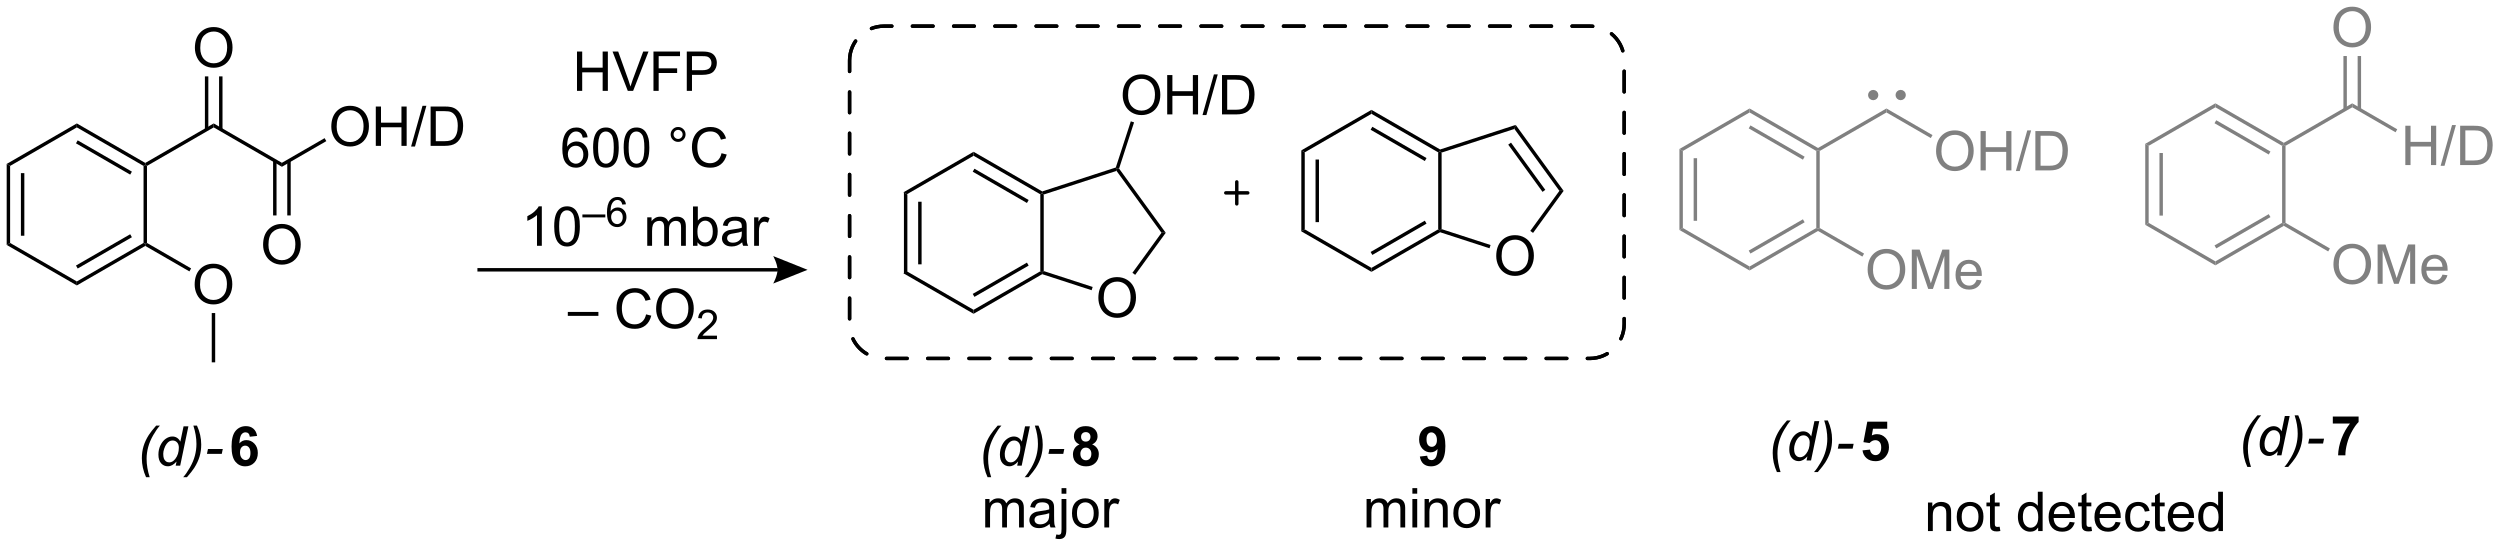 <?xml version="1.0" encoding="UTF-8"?>
<!DOCTYPE svg PUBLIC '-//W3C//DTD SVG 1.0//EN'
          'http://www.w3.org/TR/2001/REC-SVG-20010904/DTD/svg10.dtd'>
<svg stroke-dasharray="none" shape-rendering="auto" xmlns="http://www.w3.org/2000/svg" font-family="'Dialog'" text-rendering="auto" width="998" fill-opacity="1" color-interpolation="auto" color-rendering="auto" preserveAspectRatio="xMidYMid meet" font-size="12px" viewBox="0 0 998 218" fill="black" xmlns:xlink="http://www.w3.org/1999/xlink" stroke="black" image-rendering="auto" stroke-miterlimit="10" stroke-linecap="square" stroke-linejoin="miter" font-style="normal" stroke-width="1" height="218" stroke-dashoffset="0" font-weight="normal" stroke-opacity="1"
><!--Generated by the Batik Graphics2D SVG Generator--><defs id="genericDefs"
  /><g
  ><defs id="defs1"
    ><clipPath clipPathUnits="userSpaceOnUse" id="clipPath1"
      ><path d="M0.646 1.611 L374.789 1.611 L374.789 83.306 L0.646 83.306 L0.646 1.611 Z"
      /></clipPath
      ><clipPath clipPathUnits="userSpaceOnUse" id="clipPath2"
      ><path d="M23.084 49.046 L23.084 128.47 L386.824 128.47 L386.824 49.046 Z"
      /></clipPath
    ></defs
    ><g transform="scale(2.667,2.667) translate(-0.646,-1.611) matrix(1.029,0,0,1.029,-23.099,-48.837)"
    ><path d="M154.564 77.03 L155.064 77.319 L155.064 88.53 L154.564 88.819 ZM156.634 78.369 L156.634 87.479 L157.134 87.479 L157.134 78.369 Z" stroke="none" clip-path="url(#clipPath2)"
    /></g
    ><g transform="matrix(2.743,0,0,2.743,-63.318,-134.53)"
    ><path d="M154.564 88.819 L155.064 88.53 L164.773 94.135 L164.773 94.713 Z" stroke="none" clip-path="url(#clipPath2)"
    /></g
    ><g transform="matrix(2.743,0,0,2.743,-63.318,-134.53)"
    ><path d="M164.773 94.713 L164.773 94.135 L174.483 88.53 L174.733 88.674 L174.761 88.946 ZM164.898 92.25 L172.788 87.696 L172.538 87.263 L164.648 91.817 Z" stroke="none" clip-path="url(#clipPath2)"
    /></g
    ><g transform="matrix(2.743,0,0,2.743,-63.318,-134.53)"
    ><path d="M174.983 88.493 L174.733 88.674 L174.483 88.53 L174.483 77.319 L174.733 77.174 L174.983 77.356 Z" stroke="none" clip-path="url(#clipPath2)"
    /></g
    ><g transform="matrix(2.743,0,0,2.743,-63.318,-134.53)"
    ><path d="M174.761 76.902 L174.733 77.174 L174.483 77.319 L164.773 71.713 L164.773 71.135 ZM172.788 78.153 L164.898 73.598 L164.648 74.031 L172.538 78.586 Z" stroke="none" clip-path="url(#clipPath2)"
    /></g
    ><g transform="matrix(2.743,0,0,2.743,-63.318,-134.53)"
    ><path d="M164.773 71.135 L164.773 71.713 L155.064 77.319 L154.564 77.03 Z" stroke="none" clip-path="url(#clipPath2)"
    /></g
    ><g transform="matrix(2.743,0,0,2.743,-63.318,-134.53)"
    ><path d="M44.475 73.191 L44.225 73.046 L44.225 72.758 L54.184 67.008 L54.184 67.585 Z" stroke="none" clip-path="url(#clipPath2)"
    /></g
    ><g transform="matrix(2.743,0,0,2.743,-63.318,-134.53)"
    ><path d="M54.184 67.585 L54.184 67.008 L64.11 72.738 L64.11 73.316 Z" stroke="none" clip-path="url(#clipPath2)"
    /></g
    ><g transform="matrix(2.743,0,0,2.743,-63.318,-134.53)"
    ><path d="M51.447 56.021 Q51.447 54.594 52.213 53.789 Q52.978 52.982 54.189 52.982 Q54.981 52.982 55.617 53.362 Q56.255 53.74 56.588 54.417 Q56.924 55.094 56.924 55.953 Q56.924 56.826 56.572 57.513 Q56.221 58.201 55.575 58.555 Q54.932 58.909 54.184 58.909 Q53.377 58.909 52.739 58.518 Q52.103 58.125 51.775 57.451 Q51.447 56.774 51.447 56.021 ZM52.228 56.032 Q52.228 57.068 52.783 57.664 Q53.34 58.258 54.182 58.258 Q55.036 58.258 55.588 57.657 Q56.142 57.055 56.142 55.951 Q56.142 55.25 55.906 54.729 Q55.669 54.209 55.213 53.922 Q54.76 53.633 54.192 53.633 Q53.387 53.633 52.807 54.188 Q52.228 54.74 52.228 56.032 Z" stroke="none" clip-path="url(#clipPath2)"
    /></g
    ><g transform="matrix(2.743,0,0,2.743,-63.318,-134.53)"
    ><path d="M55.466 67.892 L55.466 60.162 L54.966 60.162 L54.966 67.892 ZM53.403 67.892 L53.403 60.162 L52.903 60.162 L52.903 67.892 Z" stroke="none" clip-path="url(#clipPath2)"
    /></g
    ><g transform="matrix(2.743,0,0,2.743,-63.318,-134.53)"
    ><path d="M71.299 67.482 Q71.299 66.055 72.064 65.251 Q72.83 64.443 74.041 64.443 Q74.833 64.443 75.468 64.823 Q76.106 65.201 76.439 65.878 Q76.775 66.555 76.775 67.415 Q76.775 68.287 76.424 68.975 Q76.072 69.662 75.426 70.016 Q74.783 70.37 74.036 70.37 Q73.228 70.37 72.591 69.98 Q71.955 69.587 71.627 68.912 Q71.299 68.235 71.299 67.482 ZM72.08 67.493 Q72.08 68.529 72.635 69.126 Q73.192 69.719 74.033 69.719 Q74.887 69.719 75.439 69.118 Q75.994 68.516 75.994 67.412 Q75.994 66.712 75.757 66.191 Q75.52 65.67 75.064 65.383 Q74.611 65.094 74.044 65.094 Q73.239 65.094 72.658 65.649 Q72.08 66.201 72.08 67.493 ZM77.774 70.271 L77.774 64.545 L78.532 64.545 L78.532 66.896 L81.508 66.896 L81.508 64.545 L82.266 64.545 L82.266 70.271 L81.508 70.271 L81.508 67.571 L78.532 67.571 L78.532 70.271 L77.774 70.271 ZM82.911 70.37 L84.572 64.446 L85.135 64.446 L83.478 70.37 L82.911 70.37 ZM85.751 70.271 L85.751 64.545 L87.725 64.545 Q88.391 64.545 88.743 64.626 Q89.235 64.74 89.584 65.037 Q90.037 65.42 90.261 66.016 Q90.485 66.61 90.485 67.376 Q90.485 68.029 90.331 68.534 Q90.18 69.037 89.941 69.368 Q89.704 69.696 89.42 69.886 Q89.139 70.076 88.738 70.175 Q88.337 70.271 87.818 70.271 L85.751 70.271 ZM86.508 69.594 L87.732 69.594 Q88.297 69.594 88.62 69.49 Q88.943 69.383 89.133 69.193 Q89.404 68.922 89.553 68.469 Q89.704 68.014 89.704 67.365 Q89.704 66.467 89.409 65.985 Q89.115 65.501 88.693 65.337 Q88.389 65.219 87.712 65.219 L86.508 65.219 L86.508 69.594 Z" stroke="none" clip-path="url(#clipPath2)"
    /></g
    ><g transform="matrix(2.743,0,0,2.743,-63.318,-134.53)"
    ><path d="M64.11 73.316 L64.11 72.738 L70.324 69.151 L70.574 69.584 Z" stroke="none" clip-path="url(#clipPath2)"
    /></g
    ><g transform="matrix(2.743,0,0,2.743,-63.318,-134.53)"
    ><path d="M61.373 84.674 Q61.373 83.247 62.139 82.443 Q62.904 81.635 64.115 81.635 Q64.907 81.635 65.542 82.016 Q66.18 82.393 66.514 83.07 Q66.85 83.747 66.85 84.607 Q66.85 85.479 66.498 86.166 Q66.147 86.854 65.501 87.208 Q64.857 87.562 64.11 87.562 Q63.303 87.562 62.665 87.172 Q62.029 86.778 61.701 86.104 Q61.373 85.427 61.373 84.674 ZM62.154 84.685 Q62.154 85.721 62.709 86.318 Q63.266 86.911 64.107 86.911 Q64.962 86.911 65.514 86.31 Q66.068 85.708 66.068 84.604 Q66.068 83.903 65.831 83.383 Q65.594 82.862 65.139 82.575 Q64.686 82.286 64.118 82.286 Q63.313 82.286 62.732 82.841 Q62.154 83.393 62.154 84.685 Z" stroke="none" clip-path="url(#clipPath2)"
    /></g
    ><g transform="matrix(2.743,0,0,2.743,-63.318,-134.53)"
    ><path d="M62.828 72.431 L62.828 80.399 L63.328 80.399 L63.328 72.431 ZM64.891 72.431 L64.891 80.399 L65.391 80.399 L65.391 72.431 Z" stroke="none" clip-path="url(#clipPath2)"
    /></g
    ><g transform="matrix(2.743,0,0,2.743,-63.318,-134.53)"
    ><path d="M92.564 88.561 L136.236 88.561 L136.236 88.061 L92.564 88.061 ZM140.611 88.311 L135.611 90.311 C135.611 90.311 136.236 89.186 136.236 88.311 C136.236 87.436 135.611 86.311 135.611 86.311 Z" stroke="none" clip-path="url(#clipPath2)"
    /></g
    ><g transform="matrix(2.743,0,0,2.743,-63.318,-134.53)"
    ><path d="M105.72 95.013 L105.72 94.445 L110.171 94.445 L110.171 95.013 L105.72 95.013 ZM117.111 94.794 L117.868 94.984 Q117.632 95.919 117.012 96.412 Q116.392 96.901 115.499 96.901 Q114.572 96.901 113.991 96.523 Q113.413 96.146 113.108 95.432 Q112.806 94.716 112.806 93.896 Q112.806 93 113.147 92.336 Q113.491 91.669 114.121 91.323 Q114.751 90.977 115.509 90.977 Q116.368 90.977 116.954 91.414 Q117.54 91.852 117.772 92.646 L117.025 92.82 Q116.827 92.195 116.447 91.912 Q116.069 91.625 115.493 91.625 Q114.835 91.625 114.389 91.943 Q113.947 92.258 113.767 92.792 Q113.587 93.326 113.587 93.891 Q113.587 94.622 113.801 95.167 Q114.014 95.711 114.462 95.982 Q114.913 96.25 115.436 96.25 Q116.072 96.25 116.512 95.883 Q116.954 95.516 117.111 94.794 ZM118.573 94.013 Q118.573 92.586 119.339 91.781 Q120.104 90.974 121.315 90.974 Q122.107 90.974 122.742 91.354 Q123.38 91.732 123.714 92.409 Q124.049 93.086 124.049 93.945 Q124.049 94.818 123.698 95.505 Q123.346 96.193 122.701 96.547 Q122.057 96.901 121.31 96.901 Q120.503 96.901 119.865 96.51 Q119.229 96.117 118.901 95.443 Q118.573 94.766 118.573 94.013 ZM119.354 94.023 Q119.354 95.06 119.909 95.656 Q120.466 96.25 121.307 96.25 Q122.162 96.25 122.714 95.648 Q123.268 95.047 123.268 93.943 Q123.268 93.242 123.031 92.721 Q122.794 92.201 122.339 91.914 Q121.885 91.625 121.318 91.625 Q120.513 91.625 119.932 92.18 Q119.354 92.732 119.354 94.023 Z" stroke="none" clip-path="url(#clipPath2)"
    /></g
    ><g transform="matrix(2.743,0,0,2.743,-63.318,-134.53)"
    ><path d="M127.429 97.894 L127.429 98.402 L124.589 98.402 Q124.583 98.211 124.652 98.035 Q124.759 97.746 124.997 97.465 Q125.238 97.183 125.689 96.814 Q126.388 96.24 126.634 95.904 Q126.88 95.568 126.88 95.269 Q126.88 94.957 126.656 94.742 Q126.433 94.525 126.072 94.525 Q125.691 94.525 125.462 94.754 Q125.234 94.982 125.232 95.386 L124.689 95.332 Q124.746 94.724 125.109 94.408 Q125.472 94.09 126.083 94.09 Q126.703 94.09 127.062 94.433 Q127.423 94.775 127.423 95.281 Q127.423 95.539 127.318 95.789 Q127.212 96.037 126.966 96.312 Q126.722 96.588 126.154 97.068 Q125.679 97.467 125.544 97.609 Q125.41 97.752 125.322 97.894 L127.429 97.894 Z" stroke="none" clip-path="url(#clipPath2)"
    /></g
    ><g transform="matrix(2.743,0,0,2.743,-63.318,-134.53)"
    ><path d="M107.056 62.269 L107.056 56.542 L107.814 56.542 L107.814 58.894 L110.79 58.894 L110.79 56.542 L111.548 56.542 L111.548 62.269 L110.79 62.269 L110.79 59.568 L107.814 59.568 L107.814 62.269 L107.056 62.269 ZM114.448 62.269 L112.229 56.542 L113.049 56.542 L114.537 60.701 Q114.716 61.201 114.839 61.638 Q114.971 61.169 115.146 60.701 L116.693 56.542 L117.466 56.542 L115.224 62.269 L114.448 62.269 ZM118.185 62.269 L118.185 56.542 L122.049 56.542 L122.049 57.216 L118.943 57.216 L118.943 58.99 L121.63 58.99 L121.63 59.667 L118.943 59.667 L118.943 62.269 L118.185 62.269 ZM123.033 62.269 L123.033 56.542 L125.194 56.542 Q125.764 56.542 126.064 56.597 Q126.486 56.667 126.77 56.865 Q127.056 57.06 127.231 57.417 Q127.405 57.771 127.405 58.198 Q127.405 58.927 126.939 59.435 Q126.475 59.94 125.259 59.94 L123.79 59.94 L123.79 62.269 L123.033 62.269 ZM123.79 59.263 L125.272 59.263 Q126.007 59.263 126.314 58.99 Q126.624 58.716 126.624 58.222 Q126.624 57.862 126.441 57.607 Q126.259 57.349 125.962 57.269 Q125.772 57.216 125.257 57.216 L123.79 57.216 L123.79 59.263 Z" stroke="none" clip-path="url(#clipPath2)"
    /></g
    ><g transform="matrix(2.743,0,0,2.743,-63.318,-134.53)"
    ><path d="M108.598 69.025 L107.898 69.08 Q107.804 68.666 107.632 68.478 Q107.348 68.179 106.929 68.179 Q106.593 68.179 106.341 68.366 Q106.007 68.608 105.814 69.075 Q105.624 69.538 105.617 70.397 Q105.872 70.009 106.239 69.822 Q106.606 69.634 107.007 69.634 Q107.71 69.634 108.205 70.153 Q108.7 70.671 108.7 71.491 Q108.7 72.03 108.466 72.494 Q108.234 72.955 107.828 73.202 Q107.421 73.45 106.906 73.45 Q106.028 73.45 105.473 72.804 Q104.919 72.155 104.919 70.671 Q104.919 69.009 105.531 68.257 Q106.067 67.6 106.973 67.6 Q107.648 67.6 108.08 67.981 Q108.512 68.358 108.598 69.025 ZM105.726 71.494 Q105.726 71.858 105.88 72.192 Q106.036 72.522 106.312 72.697 Q106.591 72.869 106.895 72.869 Q107.341 72.869 107.661 72.509 Q107.981 72.15 107.981 71.533 Q107.981 70.939 107.663 70.598 Q107.348 70.257 106.867 70.257 Q106.39 70.257 106.057 70.598 Q105.726 70.939 105.726 71.494 ZM109.399 70.525 Q109.399 69.509 109.608 68.892 Q109.816 68.272 110.227 67.936 Q110.641 67.6 111.266 67.6 Q111.727 67.6 112.074 67.785 Q112.423 67.97 112.649 68.322 Q112.876 68.671 113.003 69.173 Q113.133 69.673 113.133 70.525 Q113.133 71.533 112.925 72.153 Q112.719 72.772 112.305 73.111 Q111.894 73.45 111.266 73.45 Q110.438 73.45 109.964 72.853 Q109.399 72.14 109.399 70.525 ZM110.121 70.525 Q110.121 71.936 110.451 72.403 Q110.782 72.869 111.266 72.869 Q111.751 72.869 112.079 72.4 Q112.41 71.931 112.41 70.525 Q112.41 69.111 112.079 68.647 Q111.751 68.181 111.258 68.181 Q110.774 68.181 110.485 68.593 Q110.121 69.116 110.121 70.525 ZM113.848 70.525 Q113.848 69.509 114.057 68.892 Q114.265 68.272 114.677 67.936 Q115.091 67.6 115.716 67.6 Q116.177 67.6 116.523 67.785 Q116.872 67.97 117.098 68.322 Q117.325 68.671 117.453 69.173 Q117.583 69.673 117.583 70.525 Q117.583 71.533 117.374 72.153 Q117.169 72.772 116.755 73.111 Q116.343 73.45 115.716 73.45 Q114.887 73.45 114.413 72.853 Q113.848 72.14 113.848 70.525 ZM114.57 70.525 Q114.57 71.936 114.9 72.403 Q115.231 72.869 115.716 72.869 Q116.2 72.869 116.528 72.4 Q116.859 71.931 116.859 70.525 Q116.859 69.111 116.528 68.647 Q116.2 68.181 115.708 68.181 Q115.223 68.181 114.934 68.593 Q114.57 69.116 114.57 70.525 ZM120.687 68.608 Q120.687 68.158 121.005 67.843 Q121.325 67.525 121.77 67.525 Q122.223 67.525 122.538 67.843 Q122.856 68.158 122.856 68.608 Q122.856 69.056 122.536 69.376 Q122.218 69.694 121.77 69.694 Q121.325 69.694 121.005 69.379 Q120.687 69.061 120.687 68.608 ZM121.114 68.608 Q121.114 68.882 121.307 69.075 Q121.499 69.267 121.773 69.267 Q122.044 69.267 122.236 69.075 Q122.429 68.882 122.429 68.608 Q122.429 68.335 122.236 68.142 Q122.044 67.947 121.773 67.947 Q121.499 67.947 121.307 68.142 Q121.114 68.335 121.114 68.608 ZM128.089 71.343 L128.847 71.533 Q128.61 72.468 127.99 72.96 Q127.371 73.45 126.477 73.45 Q125.55 73.45 124.969 73.072 Q124.391 72.694 124.087 71.981 Q123.785 71.265 123.785 70.444 Q123.785 69.548 124.126 68.884 Q124.469 68.218 125.1 67.871 Q125.73 67.525 126.488 67.525 Q127.347 67.525 127.933 67.963 Q128.519 68.4 128.751 69.194 L128.003 69.369 Q127.805 68.744 127.425 68.46 Q127.048 68.173 126.472 68.173 Q125.813 68.173 125.368 68.491 Q124.925 68.806 124.746 69.34 Q124.566 69.874 124.566 70.439 Q124.566 71.171 124.779 71.715 Q124.993 72.259 125.441 72.53 Q125.891 72.798 126.415 72.798 Q127.05 72.798 127.49 72.431 Q127.933 72.064 128.089 71.343 Z" stroke="none" clip-path="url(#clipPath2)"
    /></g
    ><g transform="matrix(2.743,0,0,2.743,-63.318,-134.53)"
    ><path d="M101.937 84.822 L101.234 84.822 L101.234 80.34 Q100.979 80.582 100.567 80.824 Q100.156 81.066 99.828 81.189 L99.828 80.509 Q100.416 80.231 100.856 79.837 Q101.299 79.441 101.484 79.072 L101.937 79.072 L101.937 84.822 ZM103.738 81.996 Q103.738 80.981 103.946 80.363 Q104.155 79.743 104.566 79.407 Q104.98 79.072 105.605 79.072 Q106.066 79.072 106.412 79.257 Q106.761 79.441 106.988 79.793 Q107.215 80.142 107.342 80.644 Q107.472 81.144 107.472 81.996 Q107.472 83.004 107.264 83.624 Q107.058 84.243 106.644 84.582 Q106.233 84.921 105.605 84.921 Q104.777 84.921 104.303 84.324 Q103.738 83.611 103.738 81.996 ZM104.459 81.996 Q104.459 83.407 104.79 83.874 Q105.121 84.34 105.605 84.34 Q106.09 84.34 106.418 83.871 Q106.748 83.402 106.748 81.996 Q106.748 80.582 106.418 80.118 Q106.09 79.652 105.597 79.652 Q105.113 79.652 104.824 80.064 Q104.459 80.587 104.459 81.996 Z" stroke="none" clip-path="url(#clipPath2)"
    /></g
    ><g transform="matrix(2.743,0,0,2.743,-63.318,-134.53)"
    ><path d="M107.842 80.68 L107.842 80.254 L111.18 80.254 L111.18 80.68 L107.842 80.68 ZM114.177 78.778 L113.652 78.819 Q113.581 78.508 113.453 78.367 Q113.24 78.143 112.925 78.143 Q112.673 78.143 112.484 78.283 Q112.234 78.465 112.089 78.815 Q111.947 79.162 111.941 79.807 Q112.132 79.516 112.408 79.375 Q112.683 79.234 112.984 79.234 Q113.511 79.234 113.882 79.623 Q114.253 80.012 114.253 80.627 Q114.253 81.031 114.078 81.379 Q113.904 81.725 113.599 81.91 Q113.294 82.096 112.908 82.096 Q112.249 82.096 111.833 81.611 Q111.417 81.125 111.417 80.012 Q111.417 78.766 111.876 78.201 Q112.279 77.709 112.958 77.709 Q113.464 77.709 113.788 77.994 Q114.113 78.278 114.177 78.778 ZM112.023 80.629 Q112.023 80.903 112.138 81.153 Q112.255 81.4 112.462 81.531 Q112.671 81.66 112.9 81.66 Q113.234 81.66 113.474 81.391 Q113.714 81.121 113.714 80.658 Q113.714 80.213 113.476 79.957 Q113.24 79.701 112.878 79.701 Q112.521 79.701 112.271 79.957 Q112.023 80.213 112.023 80.629 Z" stroke="none" clip-path="url(#clipPath2)"
    /></g
    ><g transform="matrix(2.743,0,0,2.743,-63.318,-134.53)"
    ><path d="M117.279 84.822 L117.279 80.673 L117.907 80.673 L117.907 81.254 Q118.102 80.949 118.425 80.764 Q118.75 80.579 119.164 80.579 Q119.625 80.579 119.92 80.772 Q120.216 80.962 120.336 81.306 Q120.829 80.579 121.618 80.579 Q122.235 80.579 122.566 80.921 Q122.899 81.262 122.899 81.973 L122.899 84.822 L122.201 84.822 L122.201 82.207 Q122.201 81.785 122.131 81.6 Q122.063 81.415 121.883 81.303 Q121.704 81.189 121.461 81.189 Q121.024 81.189 120.735 81.481 Q120.446 81.769 120.446 82.41 L120.446 84.822 L119.743 84.822 L119.743 82.126 Q119.743 81.657 119.571 81.423 Q119.399 81.189 119.008 81.189 Q118.711 81.189 118.459 81.345 Q118.209 81.501 118.094 81.803 Q117.982 82.103 117.982 82.668 L117.982 84.822 L117.279 84.822 ZM124.591 84.822 L123.938 84.822 L123.938 79.095 L124.641 79.095 L124.641 81.137 Q125.086 80.579 125.779 80.579 Q126.162 80.579 126.503 80.733 Q126.844 80.887 127.066 81.168 Q127.287 81.447 127.412 81.842 Q127.537 82.236 127.537 82.684 Q127.537 83.751 127.008 84.335 Q126.482 84.915 125.743 84.915 Q125.008 84.915 124.591 84.301 L124.591 84.822 ZM124.584 82.715 Q124.584 83.462 124.787 83.793 Q125.118 84.337 125.685 84.337 Q126.146 84.337 126.482 83.936 Q126.818 83.535 126.818 82.743 Q126.818 81.931 126.495 81.546 Q126.172 81.157 125.716 81.157 Q125.256 81.157 124.92 81.559 Q124.584 81.957 124.584 82.715 ZM131.098 84.309 Q130.707 84.642 130.345 84.78 Q129.986 84.915 129.572 84.915 Q128.887 84.915 128.52 84.582 Q128.153 84.246 128.153 83.728 Q128.153 83.423 128.291 83.171 Q128.431 82.918 128.655 82.767 Q128.879 82.613 129.161 82.535 Q129.369 82.481 129.786 82.431 Q130.637 82.329 131.041 82.189 Q131.043 82.043 131.043 82.004 Q131.043 81.574 130.845 81.4 Q130.575 81.16 130.043 81.16 Q129.548 81.16 129.312 81.335 Q129.075 81.509 128.963 81.949 L128.275 81.856 Q128.369 81.415 128.582 81.144 Q128.798 80.871 129.205 80.725 Q129.611 80.579 130.145 80.579 Q130.676 80.579 131.007 80.704 Q131.34 80.829 131.496 81.019 Q131.653 81.207 131.715 81.496 Q131.752 81.676 131.752 82.144 L131.752 83.082 Q131.752 84.064 131.796 84.324 Q131.84 84.582 131.973 84.822 L131.239 84.822 Q131.129 84.603 131.098 84.309 ZM131.041 82.738 Q130.658 82.894 129.892 83.004 Q129.457 83.066 129.278 83.144 Q129.098 83.223 128.999 83.374 Q128.903 83.525 128.903 83.707 Q128.903 83.988 129.116 84.176 Q129.33 84.363 129.739 84.363 Q130.145 84.363 130.46 84.186 Q130.778 84.009 130.926 83.699 Q131.041 83.462 131.041 82.996 L131.041 82.738 ZM132.834 84.822 L132.834 80.673 L133.466 80.673 L133.466 81.301 Q133.709 80.861 133.912 80.72 Q134.118 80.579 134.365 80.579 Q134.719 80.579 135.086 80.806 L134.844 81.457 Q134.586 81.306 134.328 81.306 Q134.099 81.306 133.914 81.444 Q133.732 81.582 133.654 81.829 Q133.537 82.204 133.537 82.65 L133.537 84.822 L132.834 84.822 Z" stroke="none" clip-path="url(#clipPath2)"
    /></g
    ><g transform="matrix(2.743,0,0,2.743,-63.318,-134.53)"
    ><path d="M44.225 72.758 L44.225 73.046 L43.975 73.191 L34.266 67.585 L34.266 67.008 ZM42.28 74.025 L34.391 69.47 L34.141 69.903 L42.03 74.458 Z" stroke="none" clip-path="url(#clipPath2)"
    /></g
    ><g transform="matrix(2.743,0,0,2.743,-63.318,-134.53)"
    ><path d="M34.266 67.008 L34.266 67.585 L24.556 73.191 L24.056 72.902 Z" stroke="none" clip-path="url(#clipPath2)"
    /></g
    ><g transform="matrix(2.743,0,0,2.743,-63.318,-134.53)"
    ><path d="M24.056 72.902 L24.556 73.191 L24.556 84.402 L24.056 84.691 ZM26.126 74.242 L26.126 83.351 L26.626 83.351 L26.626 74.242 Z" stroke="none" clip-path="url(#clipPath2)"
    /></g
    ><g transform="matrix(2.743,0,0,2.743,-63.318,-134.53)"
    ><path d="M24.056 84.691 L24.556 84.402 L34.266 90.008 L34.266 90.585 Z" stroke="none" clip-path="url(#clipPath2)"
    /></g
    ><g transform="matrix(2.743,0,0,2.743,-63.318,-134.53)"
    ><path d="M34.266 90.585 L34.266 90.008 L43.975 84.402 L44.225 84.546 L44.225 84.835 ZM34.391 88.123 L42.28 83.568 L42.03 83.135 L34.141 87.69 Z" stroke="none" clip-path="url(#clipPath2)"
    /></g
    ><g transform="matrix(2.743,0,0,2.743,-63.318,-134.53)"
    ><path d="M44.475 84.402 L44.225 84.546 L43.975 84.402 L43.975 73.191 L44.225 73.046 L44.475 73.191 Z" stroke="none" clip-path="url(#clipPath2)"
    /></g
    ><g transform="matrix(2.743,0,0,2.743,-63.318,-134.53)"
    ><path d="M51.414 90.463 Q51.414 89.036 52.179 88.231 Q52.945 87.424 54.156 87.424 Q54.948 87.424 55.583 87.804 Q56.221 88.182 56.554 88.859 Q56.89 89.536 56.89 90.395 Q56.89 91.268 56.539 91.955 Q56.187 92.643 55.541 92.997 Q54.898 93.351 54.151 93.351 Q53.343 93.351 52.705 92.96 Q52.07 92.567 51.742 91.893 Q51.414 91.216 51.414 90.463 ZM52.195 90.473 Q52.195 91.51 52.75 92.106 Q53.307 92.7 54.148 92.7 Q55.002 92.7 55.554 92.098 Q56.109 91.497 56.109 90.393 Q56.109 89.692 55.872 89.171 Q55.635 88.65 55.179 88.364 Q54.726 88.075 54.158 88.075 Q53.354 88.075 52.773 88.63 Q52.195 89.182 52.195 90.473 Z" stroke="none" clip-path="url(#clipPath2)"
    /></g
    ><g transform="matrix(2.743,0,0,2.743,-63.318,-134.53)"
    ><path d="M44.225 84.835 L44.225 84.546 L44.475 84.402 L50.898 88.111 L50.648 88.544 Z" stroke="none" clip-path="url(#clipPath2)"
    /></g
    ><g transform="matrix(2.743,0,0,2.743,-63.318,-134.53)"
    ><path d="M53.901 94.604 L54.401 94.604 L54.401 101.777 L53.901 101.777 Z" stroke="none" clip-path="url(#clipPath2)"
    /></g
    ><g transform="matrix(2.743,0,0,2.743,-63.318,-134.53)"
    ><path d="M182.933 92.414 Q182.933 90.987 183.698 90.182 Q184.464 89.375 185.675 89.375 Q186.467 89.375 187.102 89.755 Q187.74 90.133 188.073 90.81 Q188.409 91.487 188.409 92.346 Q188.409 93.219 188.058 93.906 Q187.706 94.594 187.06 94.948 Q186.417 95.302 185.67 95.302 Q184.863 95.302 184.225 94.911 Q183.589 94.518 183.261 93.844 Q182.933 93.166 182.933 92.414 ZM183.714 92.424 Q183.714 93.461 184.269 94.057 Q184.826 94.651 185.667 94.651 Q186.521 94.651 187.073 94.049 Q187.628 93.448 187.628 92.344 Q187.628 91.643 187.391 91.122 Q187.154 90.601 186.698 90.315 Q186.245 90.026 185.678 90.026 Q184.873 90.026 184.292 90.581 Q183.714 91.133 183.714 92.424 Z" stroke="none" clip-path="url(#clipPath2)"
    /></g
    ><g transform="matrix(2.743,0,0,2.743,-63.318,-134.53)"
    ><path d="M174.761 88.946 L174.733 88.674 L174.983 88.493 L182.106 90.807 L181.952 91.283 Z" stroke="none" clip-path="url(#clipPath2)"
    /></g
    ><g transform="matrix(2.743,0,0,2.743,-63.318,-134.53)"
    ><path d="M188.292 89.044 L187.887 88.75 L192.12 82.924 L192.738 82.924 Z" stroke="none" clip-path="url(#clipPath2)"
    /></g
    ><g transform="matrix(2.743,0,0,2.743,-63.318,-134.53)"
    ><path d="M192.738 82.924 L192.12 82.924 L185.574 73.914 L185.67 73.621 L185.947 73.577 Z" stroke="none" clip-path="url(#clipPath2)"
    /></g
    ><g transform="matrix(2.743,0,0,2.743,-63.318,-134.53)"
    ><path d="M185.471 73.422 L185.67 73.621 L185.574 73.914 L174.983 77.356 L174.733 77.174 L174.761 76.902 Z" stroke="none" clip-path="url(#clipPath2)"
    /></g
    ><g transform="matrix(2.743,0,0,2.743,-63.318,-134.53)"
    ><path d="M186.475 62.906 Q186.475 61.479 187.24 60.674 Q188.006 59.867 189.217 59.867 Q190.008 59.867 190.644 60.247 Q191.282 60.625 191.615 61.302 Q191.951 61.979 191.951 62.838 Q191.951 63.711 191.6 64.398 Q191.248 65.086 190.602 65.44 Q189.959 65.794 189.212 65.794 Q188.404 65.794 187.766 65.403 Q187.131 65.01 186.803 64.336 Q186.475 63.659 186.475 62.906 ZM187.256 62.916 Q187.256 63.953 187.81 64.549 Q188.368 65.143 189.209 65.143 Q190.063 65.143 190.615 64.541 Q191.17 63.94 191.17 62.836 Q191.17 62.135 190.933 61.614 Q190.696 61.093 190.24 60.807 Q189.787 60.518 189.219 60.518 Q188.415 60.518 187.834 61.073 Q187.256 61.625 187.256 62.916 ZM192.95 65.695 L192.95 59.968 L193.708 59.968 L193.708 62.32 L196.684 62.32 L196.684 59.968 L197.442 59.968 L197.442 65.695 L196.684 65.695 L196.684 62.995 L193.708 62.995 L193.708 65.695 L192.95 65.695 ZM198.087 65.794 L199.748 59.87 L200.31 59.87 L198.654 65.794 L198.087 65.794 ZM200.926 65.695 L200.926 59.968 L202.9 59.968 Q203.567 59.968 203.918 60.049 Q204.411 60.164 204.76 60.461 Q205.213 60.843 205.437 61.44 Q205.661 62.034 205.661 62.799 Q205.661 63.453 205.507 63.958 Q205.356 64.461 205.117 64.791 Q204.88 65.12 204.596 65.31 Q204.314 65.5 203.913 65.599 Q203.512 65.695 202.994 65.695 L200.926 65.695 ZM201.684 65.018 L202.908 65.018 Q203.473 65.018 203.796 64.914 Q204.119 64.807 204.309 64.617 Q204.58 64.346 204.728 63.893 Q204.88 63.437 204.88 62.789 Q204.88 61.89 204.585 61.409 Q204.291 60.924 203.869 60.76 Q203.564 60.643 202.887 60.643 L201.684 60.643 L201.684 65.018 Z" stroke="none" clip-path="url(#clipPath2)"
    /></g
    ><g transform="matrix(2.743,0,0,2.743,-63.318,-134.53)"
    ><path d="M185.947 73.577 L185.67 73.621 L185.471 73.422 L187.655 66.702 L188.13 66.856 Z" stroke="none" clip-path="url(#clipPath2)"
    /></g
    ><g transform="matrix(2.743,0,0,2.743,-63.318,-134.53)"
    ><path d="M212.47 70.926 L212.97 71.215 L212.97 82.426 L212.47 82.715 ZM214.54 72.266 L214.54 81.376 L215.04 81.376 L215.04 72.266 Z" stroke="none" clip-path="url(#clipPath2)"
    /></g
    ><g transform="matrix(2.743,0,0,2.743,-63.318,-134.53)"
    ><path d="M212.47 82.715 L212.97 82.426 L222.679 88.032 L222.679 88.609 Z" stroke="none" clip-path="url(#clipPath2)"
    /></g
    ><g transform="matrix(2.743,0,0,2.743,-63.318,-134.53)"
    ><path d="M222.679 88.609 L222.679 88.032 L232.388 82.426 L232.638 82.571 L232.667 82.843 ZM222.804 86.147 L230.693 81.592 L230.443 81.159 L222.554 85.714 Z" stroke="none" clip-path="url(#clipPath2)"
    /></g
    ><g transform="matrix(2.743,0,0,2.743,-63.318,-134.53)"
    ><path d="M232.888 82.389 L232.638 82.571 L232.388 82.426 L232.388 71.215 L232.638 71.071 L232.888 71.252 Z" stroke="none" clip-path="url(#clipPath2)"
    /></g
    ><g transform="matrix(2.743,0,0,2.743,-63.318,-134.53)"
    ><path d="M232.667 70.799 L232.638 71.071 L232.388 71.215 L222.679 65.609 L222.679 65.032 ZM230.693 72.049 L222.804 67.494 L222.554 67.927 L230.443 72.482 Z" stroke="none" clip-path="url(#clipPath2)"
    /></g
    ><g transform="matrix(2.743,0,0,2.743,-63.318,-134.53)"
    ><path d="M222.679 65.032 L222.679 65.609 L212.97 71.215 L212.47 70.926 Z" stroke="none" clip-path="url(#clipPath2)"
    /></g
    ><g stroke-width="0.5" transform="matrix(2.743,0,0,2.743,-63.318,-134.53)" stroke-linejoin="round" stroke-linecap="round"
    ><path fill="none" d="M201.476 77.116 L204.676 77.116 M203.076 75.516 L203.076 78.716" clip-path="url(#clipPath2)"
    /></g
    ><g transform="matrix(2.743,0,0,2.743,-63.318,-134.53)"
    ><path d="M240.838 86.31 Q240.838 84.883 241.604 84.079 Q242.37 83.271 243.581 83.271 Q244.372 83.271 245.008 83.651 Q245.646 84.029 245.979 84.706 Q246.315 85.383 246.315 86.243 Q246.315 87.115 245.963 87.802 Q245.612 88.49 244.966 88.844 Q244.323 89.198 243.575 89.198 Q242.768 89.198 242.13 88.808 Q241.495 88.414 241.166 87.74 Q240.838 87.063 240.838 86.31 ZM241.62 86.321 Q241.62 87.357 242.174 87.954 Q242.732 88.547 243.573 88.547 Q244.427 88.547 244.979 87.946 Q245.534 87.344 245.534 86.24 Q245.534 85.539 245.297 85.019 Q245.06 84.498 244.604 84.211 Q244.151 83.922 243.583 83.922 Q242.778 83.922 242.198 84.477 Q241.62 85.029 241.62 86.321 Z" stroke="none" clip-path="url(#clipPath2)"
    /></g
    ><g transform="matrix(2.743,0,0,2.743,-63.318,-134.53)"
    ><path d="M232.667 82.843 L232.638 82.571 L232.888 82.389 L240.012 84.704 L239.857 85.179 Z" stroke="none" clip-path="url(#clipPath2)"
    /></g
    ><g transform="matrix(2.743,0,0,2.743,-63.318,-134.53)"
    ><path d="M246.197 82.941 L245.793 82.647 L250.026 76.821 L250.644 76.821 Z" stroke="none" clip-path="url(#clipPath2)"
    /></g
    ><g transform="matrix(2.743,0,0,2.743,-63.318,-134.53)"
    ><path d="M250.644 76.821 L250.026 76.821 L243.48 67.811 L243.671 67.223 ZM247.978 76.674 L242.987 69.803 L242.582 70.097 L247.574 76.968 Z" stroke="none" clip-path="url(#clipPath2)"
    /></g
    ><g transform="matrix(2.743,0,0,2.743,-63.318,-134.53)"
    ><path d="M243.671 67.223 L243.48 67.811 L232.888 71.252 L232.638 71.071 L232.667 70.799 Z" stroke="none" clip-path="url(#clipPath2)"
    /></g
    ><g stroke-miterlimit="3" stroke-dasharray="3" stroke-width="0.5" transform="matrix(2.743,0,0,2.743,-63.318,-134.53)" stroke-linecap="round" stroke-linejoin="round"
    ><path fill="none" d="M146.727 57.848 C146.727 55.086 148.965 52.848 151.727 52.848 L151.727 52.848 L254.457 52.848 C257.218 52.848 259.457 55.086 259.457 57.848 L259.457 57.848 L259.457 96.209 C259.457 98.97 257.218 101.209 254.457 101.209 L254.457 101.209 L151.727 101.209 C148.965 101.209 146.727 98.97 146.727 96.209 Z" clip-path="url(#clipPath2)"
    /></g
    ><g stroke-miterlimit="3" stroke-dasharray="3" stroke-width="0.5" transform="matrix(2.743,0,0,2.743,-63.318,-134.53)" stroke-linecap="round" stroke-linejoin="round"
    ><path fill="none" d="M146.727 57.848 C146.727 55.086 148.965 52.848 151.727 52.848 L151.727 52.848 L254.457 52.848 C257.218 52.848 259.457 55.086 259.457 57.848 L259.457 57.848 L259.457 96.209 C259.457 98.97 257.218 101.209 254.457 101.209 L254.457 101.209 L151.727 101.209 C148.965 101.209 146.727 98.97 146.727 96.209 Z" clip-path="url(#clipPath2)"
    /></g
    ><g transform="matrix(2.743,0,0,2.743,-63.318,-134.53)"
    ><path d="M166.808 118.497 Q166.196 117.154 166.196 115.734 Q166.196 114.789 166.443 113.974 Q166.69 113.159 167.198 112.362 Q167.534 111.831 168.274 110.987 L168.823 110.987 Q168.367 111.477 167.857 112.365 Q167.346 113.25 167.115 114.107 Q166.886 114.961 166.886 115.823 Q166.886 117.115 167.336 118.497 L166.808 118.497 ZM171.245 116.211 Q170.641 116.906 169.979 116.906 Q169.391 116.906 168.998 116.471 Q168.604 116.034 168.604 115.206 Q168.604 114.448 168.914 113.823 Q169.227 113.195 169.693 112.883 Q170.159 112.57 170.628 112.57 Q171.401 112.57 171.797 113.315 L172.266 111.086 L172.969 111.086 L171.774 116.812 L171.12 116.812 L171.245 116.211 ZM169.308 115.073 Q169.308 115.508 169.393 115.758 Q169.479 116.008 169.685 116.174 Q169.893 116.338 170.183 116.338 Q170.664 116.338 171.055 115.838 Q171.578 115.174 171.578 114.198 Q171.578 113.706 171.321 113.43 Q171.063 113.151 170.672 113.151 Q170.417 113.151 170.208 113.266 Q170 113.378 169.794 113.651 Q169.589 113.922 169.448 114.341 Q169.308 114.758 169.308 115.073 ZM174.218 110.987 Q174.835 112.331 174.835 113.745 Q174.835 114.695 174.587 115.508 Q174.34 116.32 173.832 117.122 Q173.491 117.654 172.757 118.497 L172.205 118.497 Q172.66 118.005 173.171 117.117 Q173.684 116.229 173.91 115.378 Q174.139 114.523 174.139 113.656 Q174.139 112.367 173.692 110.987 L174.218 110.987 ZM175.668 115.094 L175.817 114.385 L177.973 114.385 L177.827 115.094 L175.668 115.094 Z" stroke="none" clip-path="url(#clipPath2)"
    /></g
    ><g transform="matrix(2.743,0,0,2.743,-63.318,-134.53)"
    ><path d="M180.189 113.721 Q179.764 113.542 179.569 113.229 Q179.376 112.914 179.376 112.539 Q179.376 111.898 179.824 111.482 Q180.272 111.062 181.095 111.062 Q181.913 111.062 182.363 111.482 Q182.814 111.898 182.814 112.539 Q182.814 112.938 182.606 113.247 Q182.4 113.557 182.025 113.721 Q182.501 113.914 182.749 114.281 Q182.999 114.648 182.999 115.128 Q182.999 115.922 182.491 116.419 Q181.986 116.914 181.147 116.914 Q180.366 116.914 179.845 116.503 Q179.233 116.018 179.233 115.174 Q179.233 114.711 179.462 114.323 Q179.694 113.932 180.189 113.721 ZM180.416 112.617 Q180.416 112.945 180.6 113.13 Q180.788 113.312 181.095 113.312 Q181.408 113.312 181.595 113.128 Q181.783 112.94 181.783 112.612 Q181.783 112.305 181.598 112.12 Q181.413 111.932 181.108 111.932 Q180.791 111.932 180.603 112.12 Q180.416 112.307 180.416 112.617 ZM180.314 115.07 Q180.314 115.523 180.546 115.779 Q180.78 116.031 181.126 116.031 Q181.468 116.031 181.689 115.787 Q181.913 115.542 181.913 115.081 Q181.913 114.68 181.686 114.435 Q181.46 114.19 181.111 114.19 Q180.71 114.19 180.512 114.469 Q180.314 114.745 180.314 115.07 Z" stroke="none" clip-path="url(#clipPath2)"
    /></g
    ><g transform="matrix(2.743,0,0,2.743,-63.318,-134.53)"
    ><path d="M229.721 115.487 L230.784 115.37 Q230.823 115.695 230.987 115.852 Q231.151 116.008 231.419 116.008 Q231.76 116.008 231.997 115.695 Q232.237 115.383 232.302 114.398 Q231.888 114.878 231.268 114.878 Q230.591 114.878 230.101 114.357 Q229.612 113.836 229.612 113 Q229.612 112.128 230.127 111.596 Q230.646 111.062 231.448 111.062 Q232.318 111.062 232.875 111.737 Q233.435 112.409 233.435 113.953 Q233.435 115.523 232.851 116.219 Q232.271 116.914 231.339 116.914 Q230.667 116.914 230.252 116.557 Q229.839 116.198 229.721 115.487 ZM232.206 113.088 Q232.206 112.557 231.961 112.266 Q231.716 111.971 231.396 111.971 Q231.091 111.971 230.891 112.213 Q230.69 112.453 230.69 113 Q230.69 113.555 230.909 113.815 Q231.127 114.073 231.456 114.073 Q231.771 114.073 231.987 113.823 Q232.206 113.573 232.206 113.088 Z" stroke="none" clip-path="url(#clipPath2)"
    /></g
    ><g transform="matrix(2.743,0,0,2.743,-63.318,-134.53)"
    ><path d="M44.341 118.497 Q43.729 117.154 43.729 115.734 Q43.729 114.789 43.976 113.974 Q44.224 113.159 44.731 112.362 Q45.067 111.831 45.807 110.987 L46.356 110.987 Q45.901 111.477 45.39 112.365 Q44.88 113.25 44.648 114.107 Q44.419 114.961 44.419 115.823 Q44.419 117.115 44.869 118.497 L44.341 118.497 ZM48.778 116.211 Q48.174 116.906 47.513 116.906 Q46.924 116.906 46.531 116.471 Q46.138 116.034 46.138 115.206 Q46.138 114.448 46.447 113.823 Q46.76 113.195 47.226 112.883 Q47.692 112.57 48.161 112.57 Q48.934 112.57 49.33 113.315 L49.799 111.086 L50.502 111.086 L49.307 116.812 L48.653 116.812 L48.778 116.211 ZM46.841 115.073 Q46.841 115.508 46.927 115.758 Q47.013 116.008 47.218 116.174 Q47.427 116.338 47.716 116.338 Q48.197 116.338 48.588 115.838 Q49.112 115.174 49.112 114.198 Q49.112 113.706 48.854 113.43 Q48.596 113.151 48.205 113.151 Q47.95 113.151 47.742 113.266 Q47.533 113.378 47.328 113.651 Q47.122 113.922 46.981 114.341 Q46.841 114.758 46.841 115.073 ZM51.751 110.987 Q52.368 112.331 52.368 113.745 Q52.368 114.695 52.121 115.508 Q51.873 116.32 51.365 117.122 Q51.024 117.654 50.29 118.497 L49.738 118.497 Q50.194 118.005 50.704 117.117 Q51.217 116.229 51.444 115.378 Q51.673 114.523 51.673 113.656 Q51.673 112.367 51.225 110.987 L51.751 110.987 ZM53.201 115.094 L53.35 114.385 L55.506 114.385 L55.36 115.094 L53.201 115.094 Z" stroke="none" clip-path="url(#clipPath2)"
    /></g
    ><g transform="matrix(2.743,0,0,2.743,-63.318,-134.53)"
    ><path d="M60.501 112.487 L59.438 112.604 Q59.399 112.276 59.235 112.12 Q59.071 111.963 58.808 111.963 Q58.462 111.963 58.22 112.276 Q57.98 112.588 57.918 113.578 Q58.329 113.094 58.938 113.094 Q59.626 113.094 60.116 113.617 Q60.605 114.141 60.605 114.969 Q60.605 115.846 60.09 116.38 Q59.574 116.912 58.767 116.912 Q57.899 116.912 57.34 116.237 Q56.782 115.562 56.782 114.026 Q56.782 112.453 57.363 111.758 Q57.946 111.062 58.876 111.062 Q59.527 111.062 59.954 111.427 Q60.384 111.792 60.501 112.487 ZM58.011 114.883 Q58.011 115.417 58.256 115.708 Q58.504 116 58.821 116 Q59.126 116 59.329 115.763 Q59.532 115.523 59.532 114.979 Q59.532 114.422 59.313 114.162 Q59.095 113.901 58.767 113.901 Q58.449 113.901 58.23 114.151 Q58.011 114.398 58.011 114.883 Z" stroke="none" clip-path="url(#clipPath2)"
    /></g
    ><g fill="gray" transform="matrix(2.743,0,0,2.743,-63.318,-134.53)" stroke="gray"
    ><path d="M287.915 71.016 L287.665 70.871 L287.665 70.582 L297.625 64.832 L297.625 65.41 Z" stroke="none" clip-path="url(#clipPath2)"
    /></g
    ><g fill="gray" transform="matrix(2.743,0,0,2.743,-63.318,-134.53)" stroke="gray"
    ><path d="M287.665 70.582 L287.665 70.871 L287.415 71.016 L277.706 65.41 L277.706 64.832 ZM285.72 71.85 L277.831 67.295 L277.581 67.728 L285.47 72.283 Z" stroke="none" clip-path="url(#clipPath2)"
    /></g
    ><g fill="gray" transform="matrix(2.743,0,0,2.743,-63.318,-134.53)" stroke="gray"
    ><path d="M277.706 64.832 L277.706 65.41 L267.997 71.016 L267.497 70.727 Z" stroke="none" clip-path="url(#clipPath2)"
    /></g
    ><g fill="gray" transform="matrix(2.743,0,0,2.743,-63.318,-134.53)" stroke="gray"
    ><path d="M267.497 70.727 L267.997 71.016 L267.997 82.227 L267.497 82.516 ZM269.567 72.066 L269.567 81.176 L270.067 81.176 L270.067 72.066 Z" stroke="none" clip-path="url(#clipPath2)"
    /></g
    ><g fill="gray" transform="matrix(2.743,0,0,2.743,-63.318,-134.53)" stroke="gray"
    ><path d="M267.497 82.516 L267.997 82.227 L277.706 87.832 L277.706 88.41 Z" stroke="none" clip-path="url(#clipPath2)"
    /></g
    ><g fill="gray" transform="matrix(2.743,0,0,2.743,-63.318,-134.53)" stroke="gray"
    ><path d="M277.706 88.41 L277.706 87.832 L287.415 82.227 L287.665 82.371 L287.665 82.66 ZM277.831 85.948 L285.72 81.393 L285.47 80.96 L277.581 85.514 Z" stroke="none" clip-path="url(#clipPath2)"
    /></g
    ><g fill="gray" transform="matrix(2.743,0,0,2.743,-63.318,-134.53)" stroke="gray"
    ><path d="M287.915 82.227 L287.665 82.371 L287.415 82.227 L287.415 71.016 L287.665 70.871 L287.915 71.016 Z" stroke="none" clip-path="url(#clipPath2)"
    /></g
    ><g fill="gray" transform="matrix(2.743,0,0,2.743,-63.318,-134.53)" stroke="gray"
    ><path d="M294.887 88.307 Q294.887 86.88 295.653 86.075 Q296.419 85.268 297.63 85.268 Q298.421 85.268 299.057 85.648 Q299.695 86.026 300.028 86.703 Q300.364 87.38 300.364 88.239 Q300.364 89.112 300.012 89.799 Q299.661 90.487 299.015 90.841 Q298.372 91.195 297.625 91.195 Q296.817 91.195 296.179 90.805 Q295.544 90.411 295.216 89.737 Q294.887 89.06 294.887 88.307 ZM295.669 88.318 Q295.669 89.354 296.224 89.95 Q296.781 90.544 297.622 90.544 Q298.476 90.544 299.028 89.943 Q299.583 89.341 299.583 88.237 Q299.583 87.536 299.346 87.016 Q299.109 86.495 298.653 86.208 Q298.2 85.919 297.632 85.919 Q296.828 85.919 296.247 86.474 Q295.669 87.026 295.669 88.318 ZM301.316 91.096 L301.316 85.37 L302.457 85.37 L303.813 89.424 Q304.001 89.989 304.087 90.271 Q304.183 89.958 304.391 89.354 L305.761 85.37 L306.782 85.37 L306.782 91.096 L306.05 91.096 L306.05 86.302 L304.386 91.096 L303.704 91.096 L302.048 86.221 L302.048 91.096 L301.316 91.096 ZM310.753 89.76 L311.48 89.849 Q311.308 90.487 310.842 90.838 Q310.378 91.19 309.657 91.19 Q308.746 91.19 308.212 90.63 Q307.68 90.068 307.68 89.057 Q307.68 88.01 308.22 87.432 Q308.759 86.854 309.618 86.854 Q310.449 86.854 310.975 87.422 Q311.503 87.987 311.503 89.013 Q311.503 89.075 311.501 89.2 L308.407 89.2 Q308.446 89.885 308.793 90.25 Q309.141 90.612 309.66 90.612 Q310.048 90.612 310.321 90.409 Q310.595 90.206 310.753 89.76 ZM308.446 88.622 L310.761 88.622 Q310.714 88.099 310.496 87.838 Q310.16 87.432 309.626 87.432 Q309.141 87.432 308.811 87.758 Q308.48 88.081 308.446 88.622 Z" stroke="none" clip-path="url(#clipPath2)"
    /></g
    ><g fill="gray" transform="matrix(2.743,0,0,2.743,-63.318,-134.53)" stroke="gray"
    ><path d="M287.665 82.66 L287.665 82.371 L287.915 82.227 L294.372 85.955 L294.122 86.388 Z" stroke="none" clip-path="url(#clipPath2)"
    /></g
    ><g transform="matrix(2.743,0,0,2.743,-63.318,-134.53)"
    ><path d="M303.669 126.332 L303.669 122.183 L304.302 122.183 L304.302 122.772 Q304.757 122.089 305.622 122.089 Q305.997 122.089 306.309 122.225 Q306.625 122.358 306.781 122.576 Q306.937 122.795 307 123.097 Q307.038 123.292 307.038 123.779 L307.038 126.332 L306.335 126.332 L306.335 123.808 Q306.335 123.378 306.252 123.165 Q306.171 122.951 305.963 122.826 Q305.755 122.699 305.473 122.699 Q305.023 122.699 304.697 122.985 Q304.372 123.269 304.372 124.066 L304.372 126.332 L303.669 126.332 ZM307.855 124.256 Q307.855 123.105 308.496 122.55 Q309.032 122.089 309.8 122.089 Q310.657 122.089 311.199 122.649 Q311.743 123.209 311.743 124.199 Q311.743 124.998 311.501 125.459 Q311.261 125.917 310.803 126.173 Q310.344 126.425 309.8 126.425 Q308.93 126.425 308.391 125.868 Q307.855 125.308 307.855 124.256 ZM308.579 124.256 Q308.579 125.053 308.925 125.451 Q309.274 125.847 309.8 125.847 Q310.324 125.847 310.67 125.449 Q311.019 125.05 311.019 124.233 Q311.019 123.464 310.67 123.069 Q310.321 122.67 309.8 122.67 Q309.274 122.67 308.925 123.066 Q308.579 123.459 308.579 124.256 ZM314.101 125.701 L314.203 126.324 Q313.906 126.386 313.671 126.386 Q313.288 126.386 313.078 126.266 Q312.867 126.144 312.781 125.946 Q312.695 125.748 312.695 125.115 L312.695 122.73 L312.179 122.73 L312.179 122.183 L312.695 122.183 L312.695 121.154 L313.395 120.733 L313.395 122.183 L314.101 122.183 L314.101 122.73 L313.395 122.73 L313.395 125.154 Q313.395 125.457 313.432 125.542 Q313.468 125.628 313.552 125.68 Q313.637 125.73 313.794 125.73 Q313.911 125.73 314.101 125.701 ZM319.703 126.332 L319.703 125.808 Q319.309 126.425 318.544 126.425 Q318.046 126.425 317.63 126.152 Q317.216 125.878 316.986 125.389 Q316.757 124.897 316.757 124.261 Q316.757 123.639 316.963 123.134 Q317.171 122.628 317.585 122.36 Q318 122.089 318.512 122.089 Q318.887 122.089 319.179 122.248 Q319.473 122.404 319.656 122.66 L319.656 120.605 L320.356 120.605 L320.356 126.332 L319.703 126.332 ZM317.481 124.261 Q317.481 125.058 317.817 125.454 Q318.153 125.847 318.609 125.847 Q319.07 125.847 319.393 125.469 Q319.716 125.092 319.716 124.319 Q319.716 123.467 319.387 123.069 Q319.059 122.67 318.578 122.67 Q318.109 122.67 317.794 123.053 Q317.481 123.436 317.481 124.261 ZM324.3 124.996 L325.027 125.084 Q324.855 125.722 324.389 126.074 Q323.925 126.425 323.204 126.425 Q322.292 126.425 321.759 125.865 Q321.227 125.303 321.227 124.292 Q321.227 123.246 321.766 122.667 Q322.305 122.089 323.165 122.089 Q323.996 122.089 324.522 122.657 Q325.05 123.222 325.05 124.248 Q325.05 124.311 325.048 124.436 L321.954 124.436 Q321.993 125.121 322.339 125.485 Q322.688 125.847 323.207 125.847 Q323.594 125.847 323.868 125.644 Q324.141 125.441 324.3 124.996 ZM321.993 123.858 L324.308 123.858 Q324.261 123.334 324.042 123.074 Q323.707 122.667 323.173 122.667 Q322.688 122.667 322.358 122.993 Q322.027 123.316 321.993 123.858 ZM327.445 125.701 L327.546 126.324 Q327.25 126.386 327.015 126.386 Q326.632 126.386 326.421 126.266 Q326.21 126.144 326.125 125.946 Q326.038 125.748 326.038 125.115 L326.038 122.73 L325.523 122.73 L325.523 122.183 L326.038 122.183 L326.038 121.154 L326.739 120.733 L326.739 122.183 L327.445 122.183 L327.445 122.73 L326.739 122.73 L326.739 125.154 Q326.739 125.457 326.776 125.542 Q326.812 125.628 326.895 125.68 Q326.981 125.73 327.137 125.73 Q327.255 125.73 327.445 125.701 ZM330.972 124.996 L331.699 125.084 Q331.527 125.722 331.061 126.074 Q330.597 126.425 329.876 126.425 Q328.964 126.425 328.43 125.865 Q327.899 125.303 327.899 124.292 Q327.899 123.246 328.438 122.667 Q328.977 122.089 329.837 122.089 Q330.667 122.089 331.193 122.657 Q331.722 123.222 331.722 124.248 Q331.722 124.311 331.719 124.436 L328.626 124.436 Q328.665 125.121 329.011 125.485 Q329.36 125.847 329.878 125.847 Q330.266 125.847 330.54 125.644 Q330.813 125.441 330.972 124.996 ZM328.665 123.858 L330.98 123.858 Q330.933 123.334 330.714 123.074 Q330.378 122.667 329.844 122.667 Q329.36 122.667 329.029 122.993 Q328.699 123.316 328.665 123.858 ZM335.288 124.811 L335.981 124.902 Q335.867 125.615 335.401 126.022 Q334.934 126.425 334.255 126.425 Q333.403 126.425 332.885 125.868 Q332.367 125.311 332.367 124.272 Q332.367 123.6 332.588 123.097 Q332.812 122.592 333.268 122.342 Q333.723 122.089 334.257 122.089 Q334.934 122.089 335.364 122.43 Q335.794 122.772 335.913 123.402 L335.231 123.506 Q335.132 123.089 334.885 122.878 Q334.637 122.667 334.286 122.667 Q333.755 122.667 333.421 123.048 Q333.091 123.428 333.091 124.253 Q333.091 125.089 333.411 125.469 Q333.731 125.847 334.247 125.847 Q334.661 125.847 334.937 125.594 Q335.216 125.339 335.288 124.811 ZM338.117 125.701 L338.218 126.324 Q337.921 126.386 337.687 126.386 Q337.304 126.386 337.093 126.266 Q336.882 126.144 336.796 125.946 Q336.71 125.748 336.71 125.115 L336.71 122.73 L336.195 122.73 L336.195 122.183 L336.71 122.183 L336.71 121.154 L337.411 120.733 L337.411 122.183 L338.117 122.183 L338.117 122.73 L337.411 122.73 L337.411 125.154 Q337.411 125.457 337.447 125.542 Q337.484 125.628 337.567 125.68 Q337.653 125.73 337.809 125.73 Q337.927 125.73 338.117 125.701 ZM341.644 124.996 L342.371 125.084 Q342.199 125.722 341.733 126.074 Q341.269 126.425 340.548 126.425 Q339.636 126.425 339.102 125.865 Q338.571 125.303 338.571 124.292 Q338.571 123.246 339.11 122.667 Q339.649 122.089 340.509 122.089 Q341.339 122.089 341.865 122.657 Q342.394 123.222 342.394 124.248 Q342.394 124.311 342.391 124.436 L339.298 124.436 Q339.337 125.121 339.683 125.485 Q340.032 125.847 340.55 125.847 Q340.938 125.847 341.212 125.644 Q341.485 125.441 341.644 124.996 ZM339.337 123.858 L341.652 123.858 Q341.605 123.334 341.386 123.074 Q341.05 122.667 340.516 122.667 Q340.032 122.667 339.701 122.993 Q339.371 123.316 339.337 123.858 ZM345.945 126.332 L345.945 125.808 Q345.552 126.425 344.786 126.425 Q344.288 126.425 343.872 126.152 Q343.458 125.878 343.229 125.389 Q343 124.897 343 124.261 Q343 123.639 343.205 123.134 Q343.413 122.628 343.828 122.36 Q344.242 122.089 344.755 122.089 Q345.13 122.089 345.421 122.248 Q345.716 122.404 345.898 122.66 L345.898 120.605 L346.598 120.605 L346.598 126.332 L345.945 126.332 ZM343.723 124.261 Q343.723 125.058 344.059 125.454 Q344.395 125.847 344.851 125.847 Q345.312 125.847 345.635 125.469 Q345.958 125.092 345.958 124.319 Q345.958 123.467 345.63 123.069 Q345.302 122.67 344.82 122.67 Q344.351 122.67 344.036 123.053 Q343.723 123.436 343.723 124.261 Z" stroke="none" clip-path="url(#clipPath2)"
    /></g
    ><g fill="gray" transform="matrix(2.743,0,0,2.743,-63.318,-134.53)" stroke="gray"
    ><path d="M304.847 71.057 Q304.847 69.63 305.612 68.825 Q306.378 68.018 307.589 68.018 Q308.381 68.018 309.016 68.398 Q309.654 68.776 309.987 69.453 Q310.323 70.13 310.323 70.989 Q310.323 71.862 309.972 72.549 Q309.62 73.237 308.974 73.591 Q308.331 73.945 307.584 73.945 Q306.776 73.945 306.138 73.555 Q305.503 73.161 305.175 72.487 Q304.847 71.81 304.847 71.057 ZM305.628 71.068 Q305.628 72.104 306.183 72.7 Q306.74 73.294 307.581 73.294 Q308.435 73.294 308.987 72.693 Q309.542 72.091 309.542 70.987 Q309.542 70.286 309.305 69.766 Q309.068 69.245 308.612 68.958 Q308.159 68.669 307.591 68.669 Q306.787 68.669 306.206 69.224 Q305.628 69.776 305.628 71.068 ZM311.322 73.846 L311.322 68.12 L312.08 68.12 L312.08 70.471 L315.056 70.471 L315.056 68.12 L315.814 68.12 L315.814 73.846 L315.056 73.846 L315.056 71.146 L312.08 71.146 L312.08 73.846 L311.322 73.846 ZM316.459 73.945 L318.12 68.021 L318.683 68.021 L317.026 73.945 L316.459 73.945 ZM319.299 73.846 L319.299 68.12 L321.272 68.12 Q321.939 68.12 322.291 68.2 Q322.783 68.315 323.132 68.612 Q323.585 68.995 323.809 69.591 Q324.033 70.185 324.033 70.95 Q324.033 71.604 323.879 72.109 Q323.728 72.612 323.489 72.943 Q323.252 73.271 322.968 73.461 Q322.687 73.651 322.286 73.75 Q321.885 73.846 321.366 73.846 L319.299 73.846 ZM320.056 73.169 L321.28 73.169 Q321.845 73.169 322.168 73.065 Q322.491 72.958 322.681 72.768 Q322.952 72.497 323.101 72.044 Q323.252 71.588 323.252 70.94 Q323.252 70.041 322.957 69.56 Q322.663 69.075 322.241 68.911 Q321.937 68.794 321.26 68.794 L320.056 68.794 L320.056 73.169 Z" stroke="none" clip-path="url(#clipPath2)"
    /></g
    ><g fill="gray" transform="matrix(2.743,0,0,2.743,-63.318,-134.53)" stroke="gray"
    ><path d="M297.625 65.41 L297.625 64.832 L304.331 68.705 L304.081 69.138 Z" stroke="none" clip-path="url(#clipPath2)"
    /></g
    ><g fill="gray" transform="matrix(2.743,0,0,2.743,-63.318,-134.53)" stroke="gray"
    ><path d="M299.698 63.374 C299.421 63.374 299.198 63.151 299.198 62.874 C299.198 62.598 299.421 62.374 299.698 62.374 C299.974 62.374 300.198 62.598 300.198 62.874 C300.198 63.151 299.974 63.374 299.698 63.374" stroke="none" clip-path="url(#clipPath2)"
    /></g
    ><g fill="gray" stroke-width="0.5" transform="matrix(2.743,0,0,2.743,-63.318,-134.53)" stroke-linecap="round" stroke="gray" stroke-linejoin="round"
    ><path fill="none" d="M299.698 63.374 C299.421 63.374 299.198 63.151 299.198 62.874 C299.198 62.598 299.421 62.374 299.698 62.374 C299.974 62.374 300.198 62.598 300.198 62.874 C300.198 63.151 299.974 63.374 299.698 63.374" clip-path="url(#clipPath2)"
    /></g
    ><g fill="gray" transform="matrix(2.743,0,0,2.743,-63.318,-134.53)" stroke="gray"
    ><path d="M295.698 63.378 C295.421 63.378 295.198 63.154 295.198 62.878 C295.198 62.602 295.421 62.378 295.698 62.378 C295.974 62.378 296.198 62.602 296.198 62.878 C296.198 63.154 295.974 63.378 295.698 63.378" stroke="none" clip-path="url(#clipPath2)"
    /></g
    ><g fill="gray" stroke-width="0.5" transform="matrix(2.743,0,0,2.743,-63.318,-134.53)" stroke-linecap="round" stroke="gray" stroke-linejoin="round"
    ><path fill="none" d="M295.698 63.378 C295.421 63.378 295.198 63.154 295.198 62.878 C295.198 62.602 295.421 62.378 295.698 62.378 C295.974 62.378 296.198 62.602 296.198 62.878 C296.198 63.154 295.974 63.378 295.698 63.378" clip-path="url(#clipPath2)"
    /></g
    ><g transform="matrix(2.743,0,0,2.743,-63.318,-134.53)"
    ><path d="M281.685 117.747 Q281.073 116.404 281.073 114.984 Q281.073 114.039 281.32 113.224 Q281.568 112.409 282.075 111.612 Q282.411 111.081 283.151 110.237 L283.7 110.237 Q283.245 110.727 282.734 111.615 Q282.224 112.5 281.992 113.357 Q281.763 114.211 281.763 115.073 Q281.763 116.365 282.214 117.747 L281.685 117.747 ZM286.122 115.461 Q285.518 116.156 284.857 116.156 Q284.268 116.156 283.875 115.721 Q283.482 115.284 283.482 114.456 Q283.482 113.698 283.792 113.073 Q284.104 112.445 284.57 112.133 Q285.036 111.82 285.505 111.82 Q286.279 111.82 286.675 112.565 L287.143 110.336 L287.846 110.336 L286.651 116.062 L285.997 116.062 L286.122 115.461 ZM284.185 114.323 Q284.185 114.758 284.271 115.008 Q284.357 115.258 284.562 115.424 Q284.771 115.588 285.06 115.588 Q285.542 115.588 285.932 115.088 Q286.456 114.424 286.456 113.448 Q286.456 112.956 286.198 112.68 Q285.94 112.401 285.55 112.401 Q285.294 112.401 285.086 112.516 Q284.878 112.628 284.672 112.901 Q284.466 113.172 284.325 113.591 Q284.185 114.008 284.185 114.323 ZM289.095 110.237 Q289.712 111.581 289.712 112.995 Q289.712 113.945 289.465 114.758 Q289.217 115.57 288.71 116.372 Q288.368 116.904 287.634 117.747 L287.082 117.747 Q287.538 117.255 288.048 116.367 Q288.561 115.479 288.788 114.628 Q289.017 113.773 289.017 112.906 Q289.017 111.617 288.569 110.237 L289.095 110.237 ZM290.546 114.344 L290.694 113.635 L292.85 113.635 L292.704 114.344 L290.546 114.344 Z" stroke="none" clip-path="url(#clipPath2)"
    /></g
    ><g transform="matrix(2.743,0,0,2.743,-63.318,-134.53)"
    ><path d="M294.142 114.588 L295.236 114.477 Q295.283 114.846 295.512 115.065 Q295.743 115.281 296.043 115.281 Q296.387 115.281 296.624 115.003 Q296.863 114.721 296.863 114.159 Q296.863 113.633 296.626 113.37 Q296.392 113.104 296.012 113.104 Q295.54 113.104 295.165 113.523 L294.275 113.393 L294.837 110.414 L297.738 110.414 L297.738 111.44 L295.668 111.44 L295.496 112.414 Q295.863 112.229 296.246 112.229 Q296.978 112.229 297.486 112.76 Q297.993 113.292 297.993 114.141 Q297.993 114.846 297.582 115.401 Q297.025 116.162 296.033 116.162 Q295.238 116.162 294.738 115.734 Q294.238 115.307 294.142 114.588 Z" stroke="none" clip-path="url(#clipPath2)"
    /></g
    ><g fill="gray" transform="matrix(2.743,0,0,2.743,-63.318,-134.53)" stroke="gray"
    ><path d="M355.707 70.266 L355.457 70.121 L355.457 69.832 L365.416 64.082 L365.416 64.66 Z" stroke="none" clip-path="url(#clipPath2)"
    /></g
    ><g fill="gray" transform="matrix(2.743,0,0,2.743,-63.318,-134.53)" stroke="gray"
    ><path d="M355.457 69.832 L355.457 70.121 L355.207 70.266 L345.497 64.66 L345.497 64.082 ZM353.512 71.1 L345.622 66.545 L345.372 66.978 L353.262 71.533 Z" stroke="none" clip-path="url(#clipPath2)"
    /></g
    ><g fill="gray" transform="matrix(2.743,0,0,2.743,-63.318,-134.53)" stroke="gray"
    ><path d="M345.497 64.082 L345.497 64.66 L335.788 70.266 L335.288 69.977 Z" stroke="none" clip-path="url(#clipPath2)"
    /></g
    ><g fill="gray" transform="matrix(2.743,0,0,2.743,-63.318,-134.53)" stroke="gray"
    ><path d="M335.288 69.977 L335.788 70.266 L335.788 81.477 L335.288 81.766 ZM337.358 71.316 L337.358 80.426 L337.858 80.426 L337.858 71.316 Z" stroke="none" clip-path="url(#clipPath2)"
    /></g
    ><g fill="gray" transform="matrix(2.743,0,0,2.743,-63.318,-134.53)" stroke="gray"
    ><path d="M335.288 81.766 L335.788 81.477 L345.497 87.082 L345.497 87.66 Z" stroke="none" clip-path="url(#clipPath2)"
    /></g
    ><g fill="gray" transform="matrix(2.743,0,0,2.743,-63.318,-134.53)" stroke="gray"
    ><path d="M345.497 87.66 L345.497 87.082 L355.207 81.477 L355.457 81.621 L355.457 81.91 ZM345.622 85.198 L353.512 80.643 L353.262 80.21 L345.372 84.764 Z" stroke="none" clip-path="url(#clipPath2)"
    /></g
    ><g fill="gray" transform="matrix(2.743,0,0,2.743,-63.318,-134.53)" stroke="gray"
    ><path d="M355.707 81.477 L355.457 81.621 L355.207 81.477 L355.207 70.266 L355.457 70.121 L355.707 70.266 Z" stroke="none" clip-path="url(#clipPath2)"
    /></g
    ><g fill="gray" transform="matrix(2.743,0,0,2.743,-63.318,-134.53)" stroke="gray"
    ><path d="M362.679 87.557 Q362.679 86.13 363.445 85.325 Q364.21 84.518 365.421 84.518 Q366.213 84.518 366.848 84.898 Q367.486 85.276 367.82 85.953 Q368.156 86.63 368.156 87.489 Q368.156 88.362 367.804 89.049 Q367.452 89.737 366.807 90.091 Q366.163 90.445 365.416 90.445 Q364.609 90.445 363.971 90.055 Q363.335 89.661 363.007 88.987 Q362.679 88.31 362.679 87.557 ZM363.46 87.568 Q363.46 88.604 364.015 89.2 Q364.572 89.794 365.413 89.794 Q366.267 89.794 366.82 89.193 Q367.374 88.591 367.374 87.487 Q367.374 86.786 367.137 86.266 Q366.9 85.745 366.445 85.458 Q365.991 85.169 365.424 85.169 Q364.619 85.169 364.038 85.724 Q363.46 86.276 363.46 87.568 ZM369.107 90.346 L369.107 84.62 L370.248 84.62 L371.605 88.674 Q371.792 89.239 371.878 89.521 Q371.975 89.208 372.183 88.604 L373.553 84.62 L374.574 84.62 L374.574 90.346 L373.842 90.346 L373.842 85.552 L372.178 90.346 L371.495 90.346 L369.839 85.471 L369.839 90.346 L369.107 90.346 ZM378.545 89.01 L379.272 89.099 Q379.1 89.737 378.633 90.088 Q378.17 90.44 377.449 90.44 Q376.537 90.44 376.003 89.88 Q375.472 89.318 375.472 88.307 Q375.472 87.26 376.011 86.682 Q376.55 86.104 377.409 86.104 Q378.24 86.104 378.766 86.672 Q379.295 87.237 379.295 88.263 Q379.295 88.325 379.292 88.45 L376.199 88.45 Q376.238 89.135 376.584 89.5 Q376.933 89.862 377.451 89.862 Q377.839 89.862 378.113 89.659 Q378.386 89.456 378.545 89.01 ZM376.238 87.872 L378.553 87.872 Q378.506 87.349 378.287 87.088 Q377.951 86.682 377.417 86.682 Q376.933 86.682 376.602 87.008 Q376.272 87.331 376.238 87.872 Z" stroke="none" clip-path="url(#clipPath2)"
    /></g
    ><g fill="gray" transform="matrix(2.743,0,0,2.743,-63.318,-134.53)" stroke="gray"
    ><path d="M355.457 81.91 L355.457 81.621 L355.707 81.477 L362.164 85.205 L361.914 85.638 Z" stroke="none" clip-path="url(#clipPath2)"
    /></g
    ><g fill="gray" transform="matrix(2.743,0,0,2.743,-63.318,-134.53)" stroke="gray"
    ><path d="M362.679 53.057 Q362.679 51.63 363.445 50.825 Q364.21 50.018 365.421 50.018 Q366.213 50.018 366.848 50.398 Q367.486 50.776 367.82 51.453 Q368.156 52.13 368.156 52.989 Q368.156 53.862 367.804 54.549 Q367.452 55.237 366.807 55.591 Q366.163 55.945 365.416 55.945 Q364.609 55.945 363.971 55.554 Q363.335 55.161 363.007 54.487 Q362.679 53.81 362.679 53.057 ZM363.46 53.068 Q363.46 54.104 364.015 54.7 Q364.572 55.294 365.413 55.294 Q366.267 55.294 366.82 54.693 Q367.374 54.091 367.374 52.987 Q367.374 52.286 367.137 51.766 Q366.9 51.245 366.445 50.958 Q365.991 50.669 365.424 50.669 Q364.619 50.669 364.038 51.224 Q363.46 51.776 363.46 53.068 Z" stroke="none" clip-path="url(#clipPath2)"
    /></g
    ><g fill="gray" transform="matrix(2.743,0,0,2.743,-63.318,-134.53)" stroke="gray"
    ><path d="M366.701 64.969 L366.701 57.198 L366.201 57.198 L366.201 64.969 ZM364.631 64.969 L364.631 57.198 L364.131 57.198 L364.131 64.969 Z" stroke="none" clip-path="url(#clipPath2)"
    /></g
    ><g fill="gray" transform="matrix(2.743,0,0,2.743,-63.318,-134.53)" stroke="gray"
    ><path d="M373.141 73.071 L373.141 67.345 L373.899 67.345 L373.899 69.696 L376.875 69.696 L376.875 67.345 L377.633 67.345 L377.633 73.071 L376.875 73.071 L376.875 70.371 L373.899 70.371 L373.899 73.071 L373.141 73.071 ZM378.278 73.17 L379.939 67.246 L380.502 67.246 L378.845 73.17 L378.278 73.17 ZM381.118 73.071 L381.118 67.345 L383.091 67.345 Q383.758 67.345 384.11 67.425 Q384.602 67.54 384.951 67.837 Q385.404 68.22 385.628 68.816 Q385.852 69.41 385.852 70.175 Q385.852 70.829 385.698 71.334 Q385.547 71.837 385.308 72.168 Q385.071 72.496 384.787 72.686 Q384.505 72.876 384.104 72.975 Q383.703 73.071 383.185 73.071 L381.118 73.071 ZM381.875 72.394 L383.099 72.394 Q383.664 72.394 383.987 72.29 Q384.31 72.183 384.5 71.993 Q384.771 71.722 384.92 71.269 Q385.071 70.813 385.071 70.165 Q385.071 69.266 384.776 68.785 Q384.482 68.3 384.06 68.136 Q383.755 68.019 383.078 68.019 L381.875 68.019 L381.875 72.394 Z" stroke="none" clip-path="url(#clipPath2)"
    /></g
    ><g fill="gray" transform="matrix(2.743,0,0,2.743,-63.318,-134.53)" stroke="gray"
    ><path d="M365.416 64.66 L365.416 64.082 L371.966 67.864 L371.716 68.297 Z" stroke="none" clip-path="url(#clipPath2)"
    /></g
    ><g transform="matrix(2.743,0,0,2.743,-63.318,-134.53)"
    ><path d="M350.147 116.997 Q349.535 115.654 349.535 114.234 Q349.535 113.289 349.782 112.474 Q350.03 111.659 350.537 110.862 Q350.873 110.331 351.613 109.487 L352.162 109.487 Q351.707 109.977 351.196 110.865 Q350.686 111.75 350.454 112.607 Q350.225 113.461 350.225 114.323 Q350.225 115.615 350.675 116.997 L350.147 116.997 ZM354.584 114.711 Q353.98 115.406 353.319 115.406 Q352.73 115.406 352.337 114.971 Q351.944 114.534 351.944 113.706 Q351.944 112.948 352.253 112.323 Q352.566 111.695 353.032 111.383 Q353.498 111.07 353.967 111.07 Q354.74 111.07 355.136 111.815 L355.605 109.586 L356.308 109.586 L355.113 115.312 L354.459 115.312 L354.584 114.711 ZM352.647 113.573 Q352.647 114.008 352.733 114.258 Q352.819 114.508 353.024 114.674 Q353.233 114.838 353.522 114.838 Q354.003 114.838 354.394 114.338 Q354.918 113.674 354.918 112.698 Q354.918 112.206 354.66 111.93 Q354.402 111.651 354.011 111.651 Q353.756 111.651 353.548 111.766 Q353.339 111.878 353.134 112.151 Q352.928 112.422 352.787 112.841 Q352.647 113.258 352.647 113.573 ZM357.557 109.487 Q358.174 110.831 358.174 112.245 Q358.174 113.195 357.927 114.008 Q357.679 114.82 357.171 115.622 Q356.83 116.154 356.096 116.997 L355.544 116.997 Q356 116.505 356.51 115.617 Q357.023 114.729 357.25 113.878 Q357.479 113.023 357.479 112.156 Q357.479 110.867 357.031 109.487 L357.557 109.487 ZM359.007 113.594 L359.156 112.885 L361.312 112.885 L361.166 113.594 L359.007 113.594 Z" stroke="none" clip-path="url(#clipPath2)"
    /></g
    ><g transform="matrix(2.743,0,0,2.743,-63.318,-134.53)"
    ><path d="M362.588 110.682 L362.588 109.664 L366.341 109.664 L366.341 110.461 Q365.877 110.917 365.395 111.773 Q364.916 112.628 364.664 113.591 Q364.411 114.555 364.416 115.312 L363.356 115.312 Q363.385 114.125 363.846 112.891 Q364.31 111.656 365.083 110.682 L362.588 110.682 Z" stroke="none" clip-path="url(#clipPath2)"
    /></g
    ><g transform="matrix(2.743,0,0,2.743,-63.318,-134.53)"
    ><path d="M166.466 125.812 L166.466 121.664 L167.094 121.664 L167.094 122.245 Q167.289 121.94 167.612 121.755 Q167.938 121.57 168.352 121.57 Q168.812 121.57 169.107 121.763 Q169.404 121.953 169.523 122.297 Q170.016 121.57 170.805 121.57 Q171.422 121.57 171.753 121.912 Q172.086 122.253 172.086 122.963 L172.086 125.812 L171.388 125.812 L171.388 123.198 Q171.388 122.776 171.318 122.591 Q171.25 122.406 171.07 122.294 Q170.891 122.18 170.648 122.18 Q170.211 122.18 169.922 122.471 Q169.633 122.76 169.633 123.401 L169.633 125.812 L168.93 125.812 L168.93 123.117 Q168.93 122.648 168.758 122.414 Q168.586 122.18 168.195 122.18 Q167.898 122.18 167.646 122.336 Q167.396 122.492 167.281 122.794 Q167.169 123.094 167.169 123.659 L167.169 125.812 L166.466 125.812 ZM175.836 125.299 Q175.445 125.633 175.083 125.771 Q174.724 125.906 174.31 125.906 Q173.625 125.906 173.258 125.573 Q172.891 125.237 172.891 124.719 Q172.891 124.414 173.029 124.162 Q173.169 123.909 173.393 123.758 Q173.617 123.604 173.898 123.526 Q174.107 123.471 174.523 123.422 Q175.375 123.32 175.779 123.18 Q175.781 123.034 175.781 122.995 Q175.781 122.565 175.583 122.391 Q175.312 122.151 174.781 122.151 Q174.286 122.151 174.049 122.326 Q173.812 122.5 173.701 122.94 L173.013 122.846 Q173.107 122.406 173.32 122.135 Q173.536 121.862 173.943 121.716 Q174.349 121.57 174.883 121.57 Q175.414 121.57 175.745 121.695 Q176.078 121.82 176.234 122.01 Q176.391 122.198 176.453 122.487 Q176.49 122.667 176.49 123.135 L176.49 124.073 Q176.49 125.055 176.534 125.315 Q176.578 125.573 176.711 125.812 L175.977 125.812 Q175.867 125.594 175.836 125.299 ZM175.779 123.729 Q175.396 123.885 174.63 123.995 Q174.195 124.057 174.016 124.135 Q173.836 124.213 173.737 124.365 Q173.641 124.516 173.641 124.698 Q173.641 124.979 173.854 125.167 Q174.068 125.354 174.477 125.354 Q174.883 125.354 175.198 125.177 Q175.516 125 175.664 124.69 Q175.779 124.453 175.779 123.987 L175.779 123.729 ZM177.574 120.901 L177.574 120.086 L178.277 120.086 L178.277 120.901 L177.574 120.901 ZM176.684 127.422 L176.816 126.826 Q177.027 126.88 177.15 126.88 Q177.363 126.88 177.468 126.737 Q177.574 126.594 177.574 126.023 L177.574 121.664 L178.277 121.664 L178.277 126.039 Q178.277 126.805 178.079 127.107 Q177.824 127.497 177.236 127.497 Q176.949 127.497 176.684 127.422 ZM179.094 123.737 Q179.094 122.586 179.734 122.031 Q180.271 121.57 181.039 121.57 Q181.896 121.57 182.438 122.13 Q182.982 122.69 182.982 123.68 Q182.982 124.479 182.74 124.94 Q182.5 125.398 182.042 125.654 Q181.583 125.906 181.039 125.906 Q180.169 125.906 179.63 125.349 Q179.094 124.789 179.094 123.737 ZM179.818 123.737 Q179.818 124.534 180.164 124.932 Q180.513 125.328 181.039 125.328 Q181.562 125.328 181.909 124.93 Q182.258 124.531 182.258 123.713 Q182.258 122.945 181.909 122.549 Q181.56 122.151 181.039 122.151 Q180.513 122.151 180.164 122.547 Q179.818 122.94 179.818 123.737 ZM183.798 125.812 L183.798 121.664 L184.431 121.664 L184.431 122.292 Q184.673 121.852 184.876 121.711 Q185.082 121.57 185.329 121.57 Q185.684 121.57 186.051 121.797 L185.809 122.448 Q185.551 122.297 185.293 122.297 Q185.064 122.297 184.879 122.435 Q184.697 122.573 184.619 122.82 Q184.501 123.195 184.501 123.641 L184.501 125.812 L183.798 125.812 Z" stroke="none" clip-path="url(#clipPath2)"
    /></g
    ><g transform="matrix(2.743,0,0,2.743,-63.318,-134.53)"
    ><path d="M221.966 125.812 L221.966 121.664 L222.594 121.664 L222.594 122.245 Q222.789 121.94 223.112 121.755 Q223.438 121.57 223.852 121.57 Q224.312 121.57 224.607 121.763 Q224.904 121.953 225.023 122.297 Q225.516 121.57 226.305 121.57 Q226.922 121.57 227.253 121.912 Q227.586 122.253 227.586 122.963 L227.586 125.812 L226.888 125.812 L226.888 123.198 Q226.888 122.776 226.818 122.591 Q226.75 122.406 226.57 122.294 Q226.391 122.18 226.148 122.18 Q225.711 122.18 225.422 122.471 Q225.133 122.76 225.133 123.401 L225.133 125.812 L224.43 125.812 L224.43 123.117 Q224.43 122.648 224.258 122.414 Q224.086 122.18 223.695 122.18 Q223.398 122.18 223.146 122.336 Q222.896 122.492 222.781 122.794 Q222.669 123.094 222.669 123.659 L222.669 125.812 L221.966 125.812 ZM228.633 120.893 L228.633 120.086 L229.336 120.086 L229.336 120.893 L228.633 120.893 ZM228.633 125.812 L228.633 121.664 L229.336 121.664 L229.336 125.812 L228.633 125.812 ZM230.407 125.812 L230.407 121.664 L231.04 121.664 L231.04 122.253 Q231.496 121.57 232.361 121.57 Q232.736 121.57 233.048 121.706 Q233.363 121.838 233.519 122.057 Q233.676 122.276 233.738 122.578 Q233.777 122.773 233.777 123.26 L233.777 125.812 L233.074 125.812 L233.074 123.289 Q233.074 122.859 232.991 122.646 Q232.91 122.432 232.702 122.307 Q232.494 122.18 232.212 122.18 Q231.762 122.18 231.436 122.466 Q231.111 122.75 231.111 123.547 L231.111 125.812 L230.407 125.812 ZM234.594 123.737 Q234.594 122.586 235.234 122.031 Q235.771 121.57 236.539 121.57 Q237.396 121.57 237.938 122.13 Q238.482 122.69 238.482 123.68 Q238.482 124.479 238.24 124.94 Q238 125.398 237.542 125.654 Q237.083 125.906 236.539 125.906 Q235.669 125.906 235.13 125.349 Q234.594 124.789 234.594 123.737 ZM235.318 123.737 Q235.318 124.534 235.664 124.932 Q236.013 125.328 236.539 125.328 Q237.062 125.328 237.409 124.93 Q237.758 124.531 237.758 123.713 Q237.758 122.945 237.409 122.549 Q237.06 122.151 236.539 122.151 Q236.013 122.151 235.664 122.547 Q235.318 122.94 235.318 123.737 ZM239.298 125.812 L239.298 121.664 L239.931 121.664 L239.931 122.292 Q240.173 121.852 240.376 121.711 Q240.582 121.57 240.829 121.57 Q241.184 121.57 241.551 121.797 L241.309 122.448 Q241.051 122.297 240.793 122.297 Q240.564 122.297 240.379 122.435 Q240.197 122.573 240.119 122.82 Q240.001 123.195 240.001 123.641 L240.001 125.812 L239.298 125.812 Z" stroke="none" clip-path="url(#clipPath2)"
    /></g
  ></g
></svg
>
